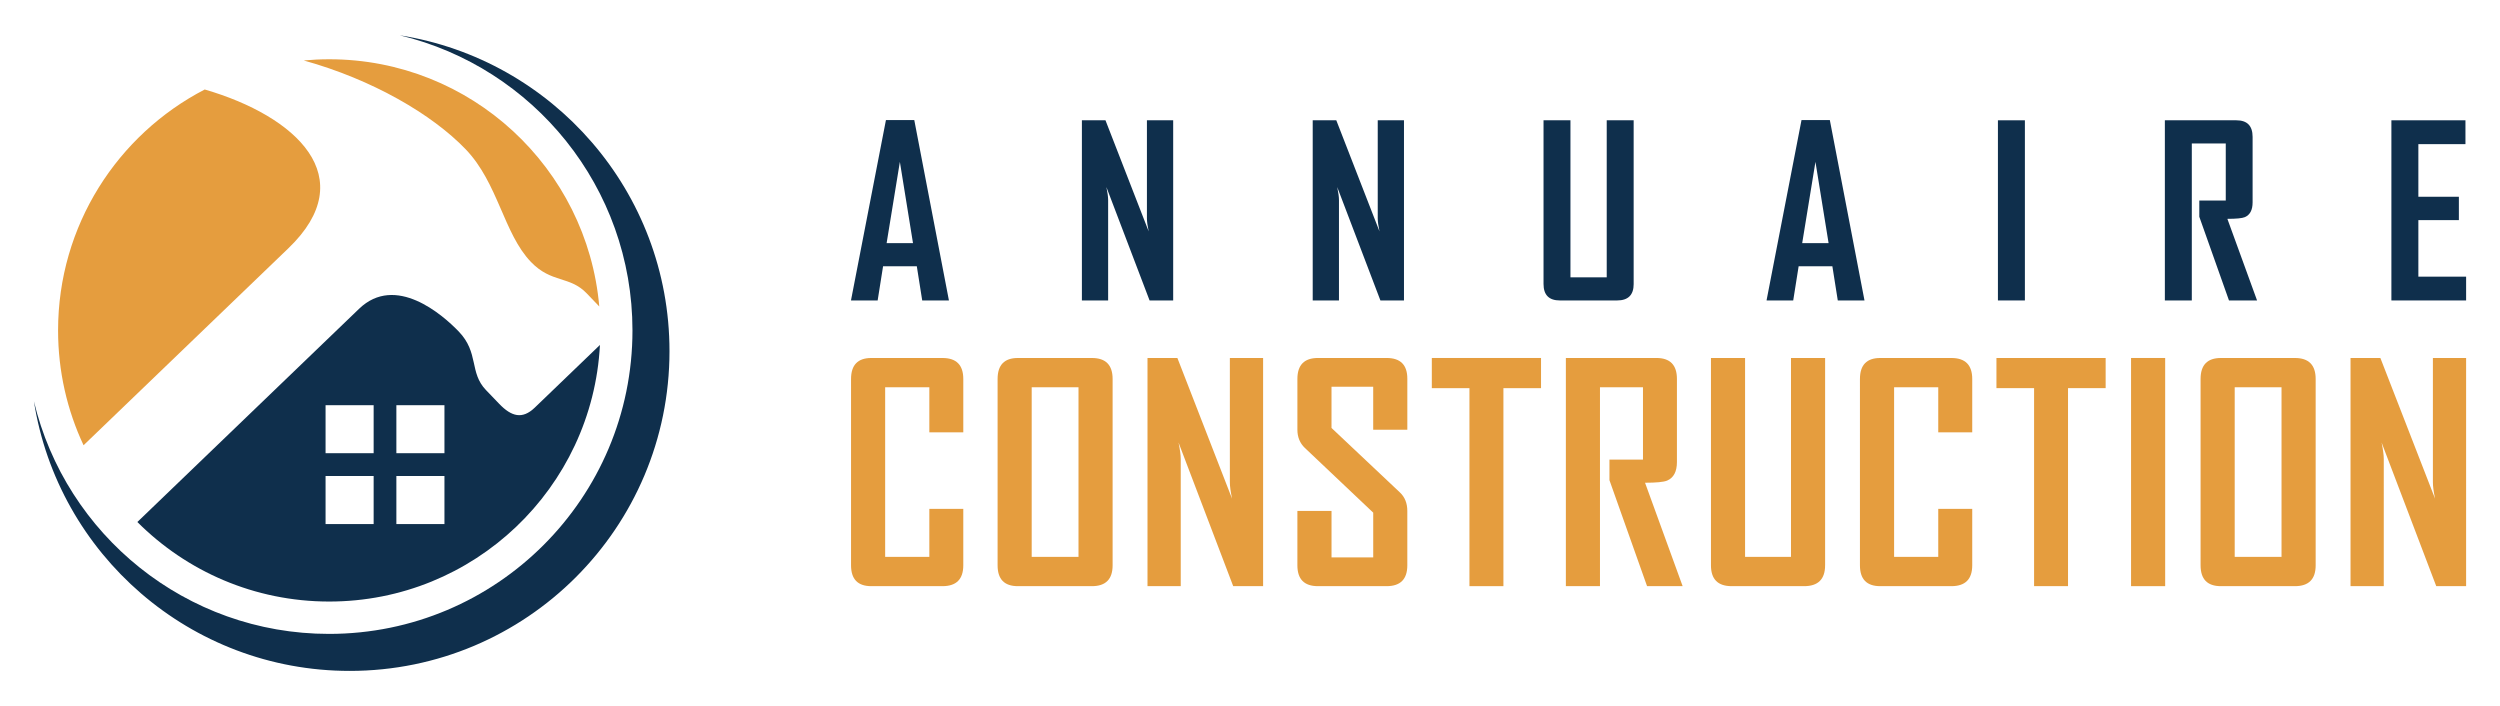 <?xml version="1.0" encoding="utf-8"?>
<!-- Generator: Adobe Illustrator 16.0.0, SVG Export Plug-In . SVG Version: 6.00 Build 0)  -->
<!DOCTYPE svg PUBLIC "-//W3C//DTD SVG 1.1//EN" "http://www.w3.org/Graphics/SVG/1.1/DTD/svg11.dtd">
<svg version="1.1" id="Calque_1" xmlns="http://www.w3.org/2000/svg" xmlns:xlink="http://www.w3.org/1999/xlink" x="0px" y="0px"
	 width="177px" height="50px" viewBox="0 0 177 50" enable-background="new 0 0 177 50" xml:space="preserve">
<g>
	<g>
		<g>
			<g>
				<path fill="#0F2F4C" d="M67.184,21.272h-1.891l-0.383-2.421h-2.388l-0.384,2.421h-1.883V21.24L62.725,8.5h2.006L67.184,21.272z
					 M64.64,17.212l-0.929-5.753l-0.938,5.753H64.64z"/>
				<path fill="#0F2F4C" d="M83.061,21.272H81.39l-3.057-8.028c0.083,0.393,0.123,0.699,0.123,0.921v7.107h-1.858V8.517h1.67
					l3.057,7.864c-0.081-0.391-0.123-0.697-0.123-0.919V8.517h1.859V21.272z"/>
				<path fill="#0F2F4C" d="M99.403,21.272h-1.67l-3.057-8.028c0.082,0.393,0.123,0.699,0.123,0.921v7.107H92.94V8.517h1.67
					l3.057,7.864c-0.081-0.391-0.123-0.697-0.123-0.919V8.517h1.858V21.272z"/>
				<path fill="#0F2F4C" d="M115.664,20.107c0,0.778-0.391,1.165-1.174,1.165h-4.05c-0.772,0-1.158-0.387-1.158-1.165V8.517h1.906
					v11.117h2.568V8.517h1.907V20.107z"/>
				<path fill="#0F2F4C" d="M132.006,21.272h-1.891l-0.383-2.421h-2.388l-0.384,2.421h-1.883V21.24l2.47-12.739h2.005
					L132.006,21.272z M129.464,17.212l-0.93-5.753l-0.938,5.753H129.464z"/>
				<path fill="#0F2F4C" d="M143.362,21.272h-1.909V8.517h1.909V21.272z"/>
				<path fill="#0F2F4C" d="M159.8,21.272h-1.988l-2.101-5.925v-1.149h1.873v-4.042h-2.404v11.116h-1.908V8.517h5.063
					c0.765,0,1.149,0.39,1.149,1.174v4.637c0,0.539-0.183,0.886-0.546,1.044c-0.195,0.082-0.608,0.122-1.24,0.122L159.8,21.272z"/>
				<path fill="#0F2F4C" d="M174.601,21.272h-5.29V8.517h5.243v1.688h-3.334v3.725h2.868v1.654h-2.868v4.003h3.381V21.272z"/>
			</g>
		</g>
		<g>
			<g>
				<path fill="#E59D3E" d="M68.201,40.024c0,0.983-0.491,1.476-1.476,1.476h-5.037c-0.956,0-1.434-0.492-1.434-1.476V26.832
					c0-0.991,0.479-1.486,1.434-1.486h5.037c0.985,0,1.476,0.495,1.476,1.486v3.778h-2.404v-3.19h-3.128v12.005h3.128v-3.396h2.404
					V40.024z"/>
				<path fill="#E59D3E" d="M78.773,40.024c0,0.983-0.488,1.476-1.466,1.476h-5.243c-0.957,0-1.434-0.492-1.434-1.476V26.832
					c0-0.991,0.478-1.486,1.434-1.486h5.243c0.978,0,1.466,0.495,1.466,1.486V40.024z M76.358,39.424V27.419h-3.314v12.005H76.358z"
					/>
				<path fill="#E59D3E" d="M89.428,41.5h-2.117L83.44,31.331c0.104,0.498,0.156,0.887,0.156,1.167V41.5h-2.353V25.345h2.116
					l3.87,9.96c-0.103-0.496-0.155-0.883-0.155-1.166v-8.794h2.354V41.5z"/>
				<path fill="#E59D3E" d="M99.638,40.024c0,0.983-0.488,1.476-1.466,1.476h-4.861c-0.971,0-1.456-0.492-1.456-1.476v-3.851h2.417
					v3.291h2.952v-3.168l-4.84-4.583c-0.352-0.336-0.528-0.767-0.528-1.289v-3.593c0-0.991,0.485-1.486,1.456-1.486h4.861
					c0.979,0,1.466,0.489,1.466,1.466v3.613h-2.416v-3.043h-2.952v2.918l4.841,4.564c0.35,0.328,0.526,0.764,0.526,1.31V40.024z"/>
				<path fill="#E59D3E" d="M109.105,27.482h-2.663V41.5h-2.405V27.482h-2.664v-2.137h7.732V27.482z"/>
				<path fill="#E59D3E" d="M119.131,41.5h-2.519l-2.663-7.504v-1.454h2.374v-5.122h-3.045V41.5h-2.415V25.345h6.41
					c0.97,0,1.454,0.495,1.454,1.486v5.875c0,0.681-0.229,1.118-0.691,1.319c-0.247,0.103-0.771,0.153-1.567,0.153L119.131,41.5z"/>
				<path fill="#E59D3E" d="M129.217,40.024c0,0.983-0.494,1.476-1.485,1.476H122.6c-0.976,0-1.464-0.492-1.464-1.476V25.345h2.415
					v14.079h3.251V25.345h2.416V40.024z"/>
				<path fill="#E59D3E" d="M139.634,40.024c0,0.983-0.491,1.476-1.477,1.476h-5.037c-0.956,0-1.436-0.492-1.436-1.476V26.832
					c0-0.991,0.479-1.486,1.436-1.486h5.037c0.985,0,1.477,0.495,1.477,1.486v3.778h-2.406v-3.19h-3.126v12.005h3.126v-3.396h2.406
					V40.024z"/>
				<path fill="#E59D3E" d="M149.08,27.482h-2.664V41.5h-2.403V27.482h-2.665v-2.137h7.732V27.482z"/>
				<path fill="#E59D3E" d="M153.294,41.5h-2.415V25.345h2.415V41.5z"/>
				<path fill="#E59D3E" d="M163.949,40.024c0,0.983-0.489,1.476-1.467,1.476h-5.244c-0.957,0-1.437-0.492-1.437-1.476V26.832
					c0-0.991,0.479-1.486,1.437-1.486h5.244c0.978,0,1.467,0.495,1.467,1.486V40.024z M161.532,39.424V27.419h-3.315v12.005H161.532
					z"/>
				<path fill="#E59D3E" d="M174.601,41.5h-2.115l-3.869-10.169c0.103,0.498,0.154,0.887,0.154,1.167V41.5h-2.353V25.345h2.113
					l3.871,9.96c-0.103-0.496-0.153-0.883-0.153-1.166v-8.794h2.352V41.5z"/>
			</g>
		</g>
	</g>
	<g>
		<path fill="#0F2F4C" d="M28.306,2.5c9.448,2.258,16.473,10.756,16.473,20.896c0,11.865-9.619,21.484-21.484,21.484
			c-10.14,0-18.637-7.025-20.895-16.473C4.101,39.225,13.464,47.5,24.761,47.5c12.503,0,22.639-10.137,22.639-22.639
			C47.399,13.565,39.125,4.201,28.306,2.5z"/>
		<g>
			<path fill="#E59D3E" d="M32.966,10.565c2.306,2.397,2.688,5.968,4.627,7.983c1.453,1.511,2.742,0.969,3.943,2.219
				c0.069,0.071,0.721,0.752,0.893,0.932c-0.858-9.808-9.09-17.503-19.121-17.503c-0.608,0-1.21,0.029-1.804,0.085
				C26.356,5.626,30.59,8.093,32.966,10.565z"/>
			<path fill="#E59D3E" d="M20.423,17.573c5.212-5.012,0.572-9.344-5.928-11.237C8.328,9.529,4.112,15.968,4.112,23.393
				c0,2.906,0.647,5.662,1.804,8.131L20.423,17.573z"/>
			<path fill="#0F2F4C" d="M37.857,28.864c-0.873,0.838-1.641,0.635-2.511-0.27c-0.147-0.153-0.804-0.836-0.937-0.975
				c-1.201-1.248-0.48-2.641-1.933-4.151c-1.153-1.199-4.473-4.087-7.052-1.607c-4.151,3.992-11.142,10.714-15.699,15.097
				c3.475,3.48,8.277,5.631,13.583,5.631c10.257,0,18.635-8.043,19.168-18.167L37.857,28.864z M26.454,37.102H23.05V33.7h3.404
				V37.102z M26.454,32.088H23.05v-3.402h3.404V32.088z M31.467,37.102h-3.404V33.7h3.404V37.102z M31.467,32.088h-3.404v-3.402
				h3.404V32.088z"/>
		</g>
	</g>
</g>
</svg>

